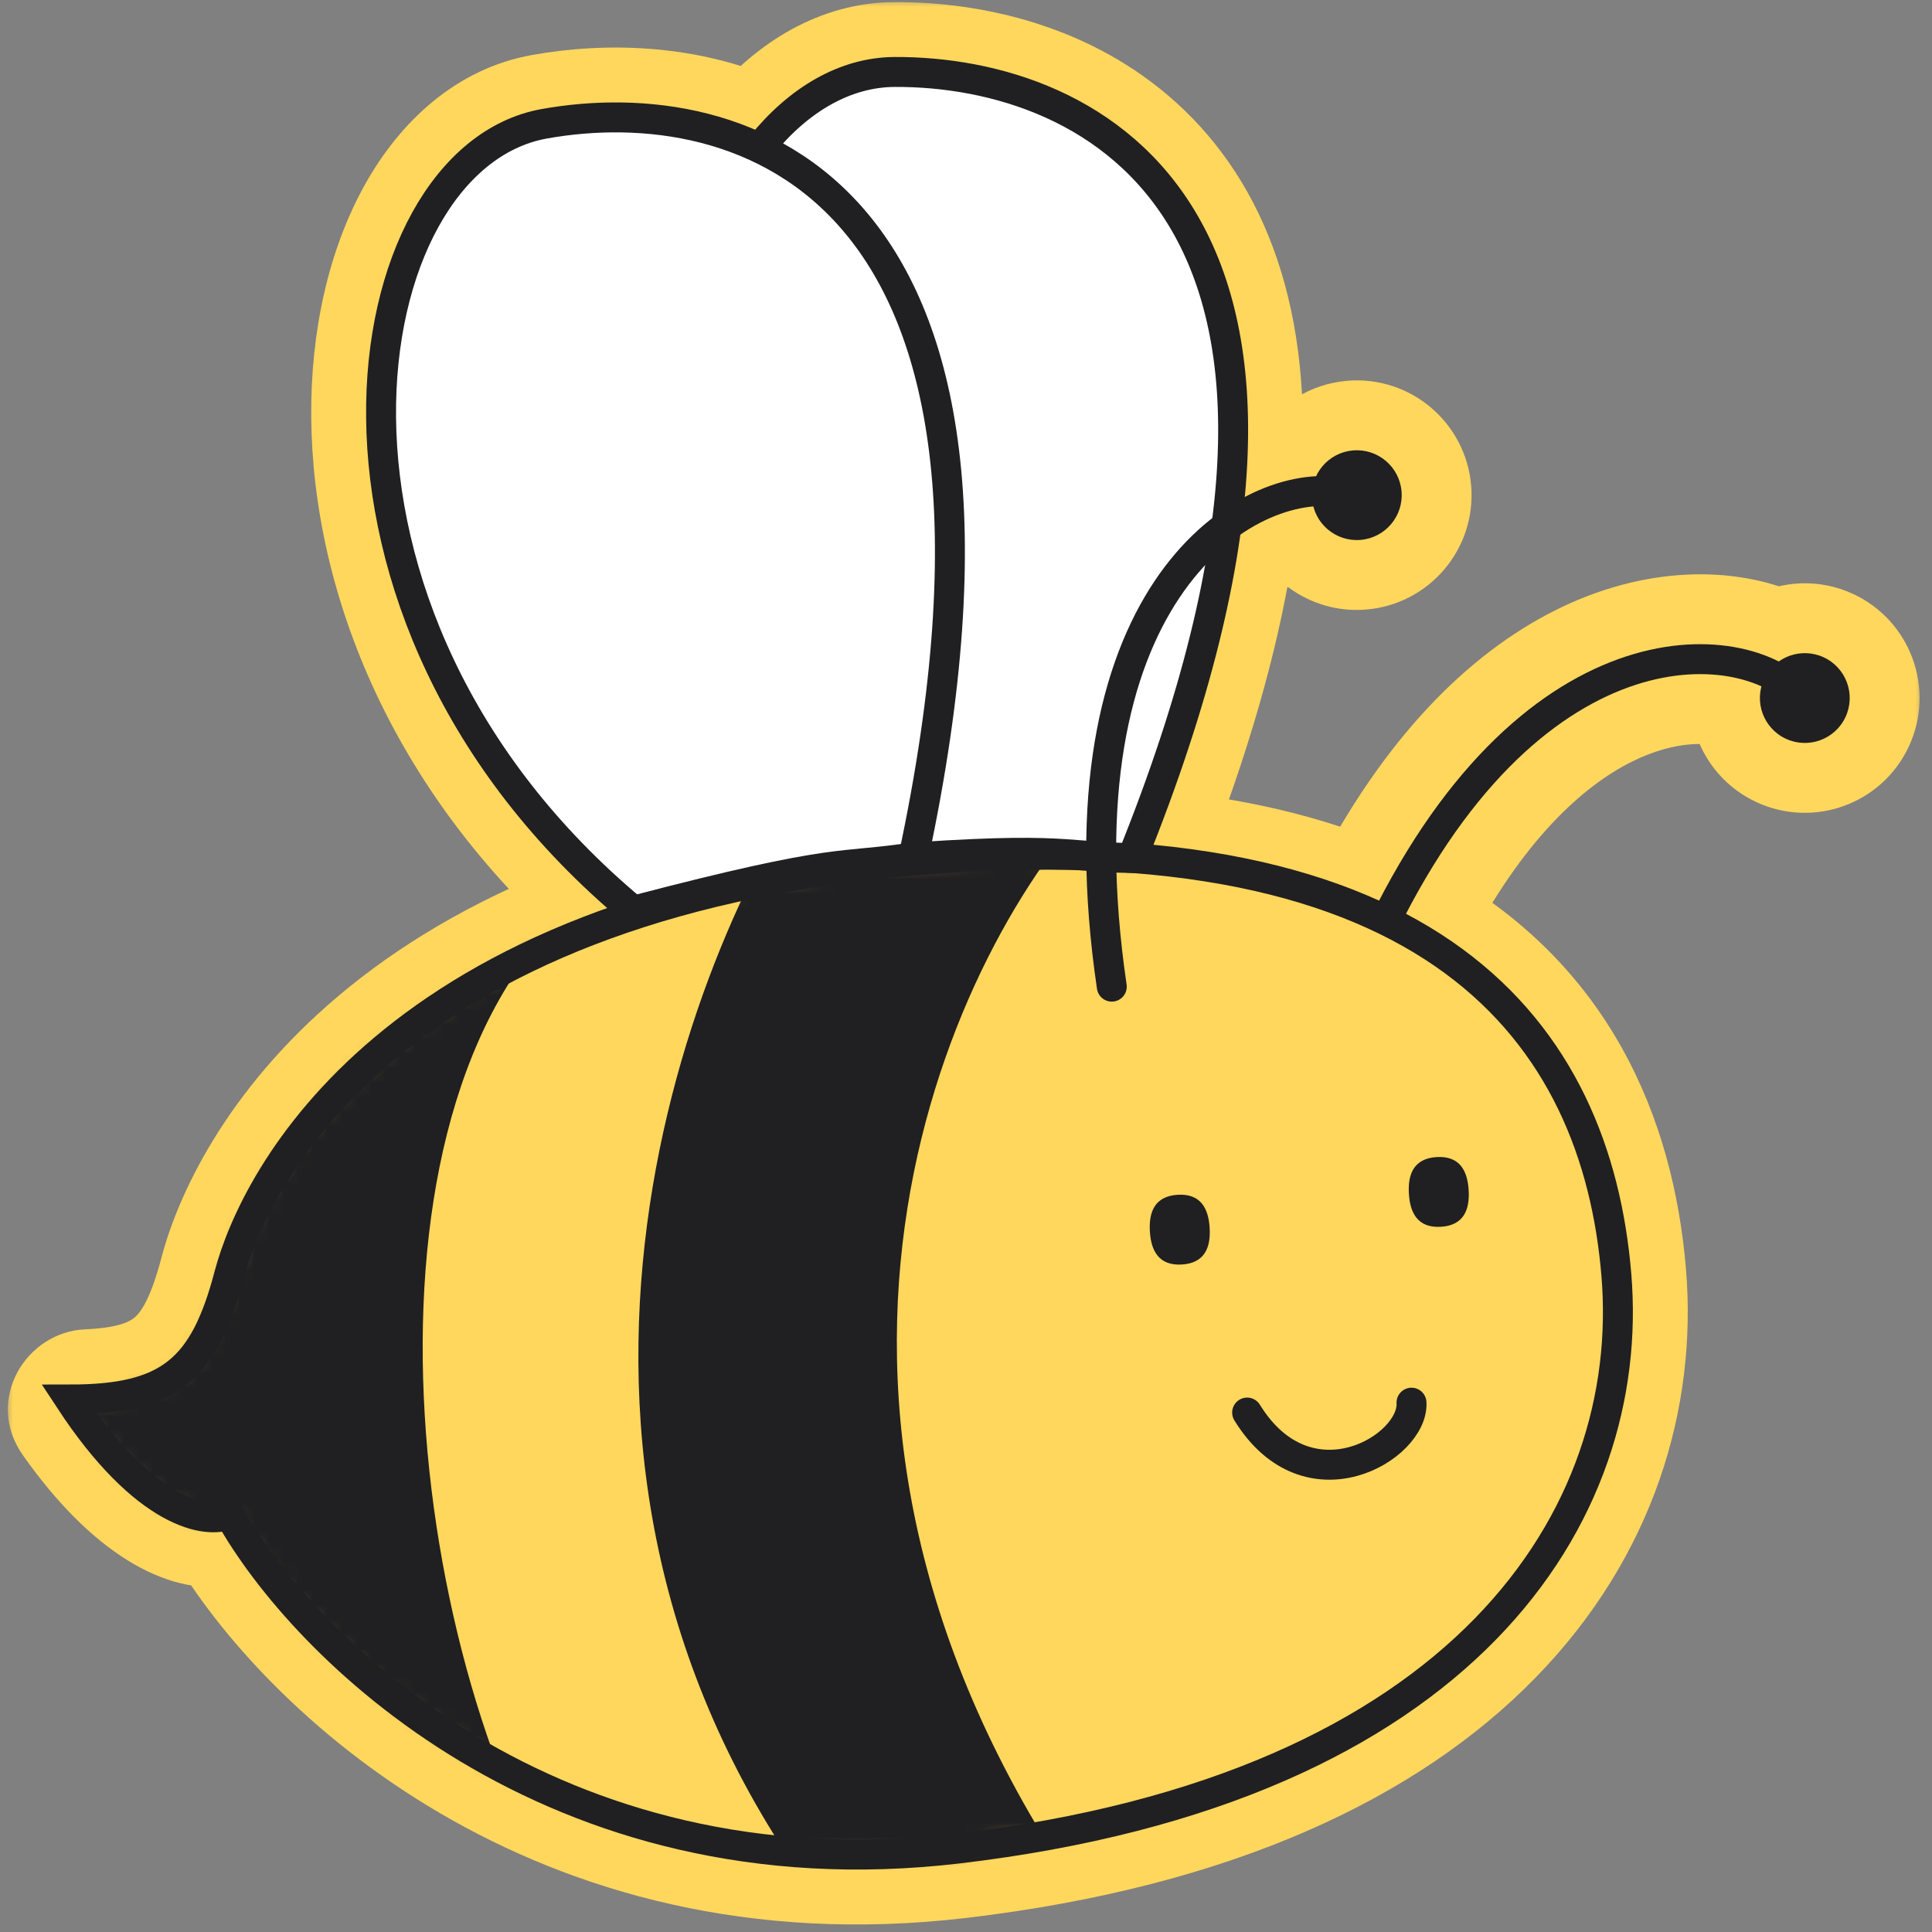 <?xml version="1.0" encoding="UTF-8"?> <svg xmlns="http://www.w3.org/2000/svg" width="133" height="133" viewBox="0 0 133 133" fill="none"><rect x="0" y="0" width="133" height="133" fill="#808080" stroke="none"/> <mask id="path-1-outside-1_139_9678" maskUnits="userSpaceOnUse" x="0.38" y="-0.046" width="132" height="133" fill="black"> <rect fill="white" x="0.38" y="-0.046" width="132" height="133"></rect> <path fill-rule="evenodd" clip-rule="evenodd" d="M85.839 34.135C85.325 34.4 84.682 33.986 84.729 33.409C86.58 10.709 72.033 4.908 61.593 4.954C58.285 4.969 55.161 6.741 52.627 9.767C52.421 10.013 52.077 10.094 51.784 9.964C47.026 7.865 41.795 7.745 37.463 8.522C24.116 10.918 18.91 41.857 43.328 62.468C43.497 62.611 43.735 62.663 43.95 62.607C54.264 59.915 56.884 59.667 59.559 59.414L59.559 59.414C60.502 59.325 61.452 59.235 62.75 59.037C69.877 58.544 72.192 58.703 74.437 58.88C70.894 58.773 67.036 58.886 62.838 59.246C26.771 62.337 17.496 81.23 15.779 87.756C14.172 93.862 11.963 96.06 6.059 96.317C5.513 96.341 5.189 96.953 5.503 97.4C9.817 103.541 13.407 104.683 15.17 104.418C15.525 104.365 15.909 104.479 16.091 104.789C21.495 113.963 38.453 130.491 65.929 127.258C100.966 123.136 112.645 104.244 111.271 87.756C110.494 78.43 106.64 69.544 96.912 64.144C96.586 63.962 96.453 63.554 96.624 63.222C100.877 54.926 105.732 50.374 110.118 48.169C114.361 46.035 118.167 46.081 120.718 47.028C121.034 47.145 121.185 47.489 121.16 47.825C121.067 49.07 121.741 50.3 122.941 50.857C124.489 51.577 126.327 50.905 127.047 49.357C127.766 47.808 127.095 45.97 125.546 45.25C124.637 44.828 123.627 44.885 122.803 45.318C122.578 45.437 122.31 45.461 122.078 45.357C118.889 43.921 114.178 43.821 109.193 46.328C104.316 48.779 99.176 53.71 94.767 62.326C94.599 62.655 94.203 62.797 93.864 62.652C89.778 60.897 84.83 59.674 78.873 59.141C78.41 59.099 78.114 58.623 78.285 58.191C81.362 50.414 83.24 43.715 84.17 37.957C84.196 37.795 84.278 37.648 84.404 37.544C86.247 36.022 88.163 35.209 89.83 34.937C90.162 34.883 90.463 35.107 90.608 35.411C91.143 36.54 92.336 37.276 93.655 37.168C95.357 37.028 96.623 35.536 96.483 33.834C96.343 32.132 94.851 30.866 93.149 31.006C92.15 31.088 91.3 31.637 90.798 32.42C90.661 32.634 90.44 32.788 90.187 32.812C88.806 32.942 87.321 33.373 85.839 34.135Z"></path> </mask> <path d="M61.593 4.954L61.572 0.145L61.572 0.145L61.593 4.954ZM37.463 8.522L36.613 3.789L36.613 3.789L37.463 8.522ZM59.559 59.414L59.123 54.625L59.114 54.626L59.105 54.627L59.559 59.414ZM59.559 59.414L59.994 64.203L60.003 64.202L60.012 64.201L59.559 59.414ZM62.75 59.037L62.418 54.239L62.22 54.253L62.024 54.283L62.75 59.037ZM74.437 58.88L74.292 63.686L74.814 54.086L74.437 58.88ZM62.838 59.246L62.427 54.454L62.427 54.454L62.838 59.246ZM65.929 127.258L66.491 132.034L66.491 132.034L65.929 127.258ZM111.271 87.756L116.063 87.357L116.063 87.357L111.271 87.756ZM110.118 48.169L107.958 43.872L107.958 43.872L110.118 48.169ZM122.941 50.857L120.914 55.218L120.914 55.218L122.941 50.857ZM127.047 49.357L122.686 47.33L122.686 47.33L127.047 49.357ZM125.546 45.25L127.573 40.889L127.573 40.889L125.546 45.25ZM109.193 46.328L111.353 50.624L111.353 50.624L109.193 46.328ZM93.655 37.168L94.048 41.961L94.048 41.961L93.655 37.168ZM96.483 33.834L91.69 34.227L91.69 34.227L96.483 33.834ZM93.149 31.006L92.756 26.213L92.756 26.213L93.149 31.006ZM90.798 32.42L94.847 35.016L90.798 32.42ZM90.187 32.812L89.736 28.024L90.187 32.812ZM89.83 34.937L89.055 30.191L89.83 34.937ZM90.608 35.411L94.953 33.351L90.608 35.411ZM52.627 9.767L56.314 12.855L52.627 9.767ZM51.784 9.964L53.725 5.565L51.784 9.964ZM84.17 37.957L79.423 37.19L84.17 37.957ZM84.404 37.544L81.341 33.837L84.404 37.544ZM122.803 45.318L125.04 49.575L122.803 45.318ZM122.078 45.357L120.104 49.742L120.104 49.742L122.078 45.357ZM120.718 47.028L119.045 51.536L120.718 47.028ZM121.16 47.825L125.955 48.18L121.16 47.825ZM96.912 64.144L99.247 59.939L96.912 64.144ZM96.624 63.222L100.903 65.416L96.624 63.222ZM43.328 62.468L46.43 58.793L43.328 62.468ZM43.95 62.607L45.164 67.26L43.95 62.607ZM94.767 62.326L90.486 60.135L94.767 62.326ZM93.864 62.652L91.966 67.07L93.864 62.652ZM78.873 59.141L78.444 63.931L78.873 59.141ZM78.285 58.191L82.756 59.961L78.285 58.191ZM84.729 33.409L79.936 33.018L84.729 33.409ZM85.839 34.135L88.038 38.412L85.839 34.135ZM15.17 104.418L14.456 99.662L15.17 104.418ZM16.091 104.789L20.235 102.348L16.091 104.789ZM6.059 96.317L6.268 101.122L6.268 101.122L6.059 96.317ZM5.503 97.4L1.568 100.164L5.503 97.4ZM61.614 9.763C66.064 9.743 70.991 10.988 74.535 14.21C77.896 17.265 80.77 22.79 79.936 33.018L89.522 33.8C90.539 21.329 87.065 12.602 81.005 7.093C75.128 1.751 67.562 0.119 61.572 0.145L61.614 9.763ZM56.314 12.855C58.227 10.57 60.116 9.77 61.614 9.763L61.572 0.145C56.453 0.168 52.095 2.912 48.94 6.68L56.314 12.855ZM38.312 13.256C41.977 12.598 46.186 12.751 49.842 14.364L53.725 5.565C47.866 2.98 41.613 2.892 36.613 3.789L38.312 13.256ZM46.43 58.793C35.294 49.394 31.114 37.836 31.042 28.627C31.006 23.986 32.011 20.104 33.516 17.404C35.028 14.691 36.803 13.526 38.312 13.256L36.613 3.789C31.449 4.716 27.569 8.317 25.114 12.723C22.651 17.142 21.378 22.731 21.425 28.701C21.518 40.714 26.943 54.931 40.226 66.142L46.43 58.793ZM59.105 54.627C56.104 54.911 53.221 55.218 42.736 57.954L45.164 67.26C55.307 64.613 57.664 64.424 60.012 64.202L59.105 54.627ZM59.123 54.625L59.123 54.625L59.994 64.203L59.994 64.203L59.123 54.625ZM62.024 54.283C60.872 54.459 60.038 54.538 59.105 54.627L60.012 64.201C60.967 64.111 62.033 64.011 63.476 63.79L62.024 54.283ZM74.814 54.086C72.305 53.888 69.751 53.732 62.418 54.239L63.081 63.834C70.003 63.356 72.079 63.518 74.06 63.674L74.814 54.086ZM63.248 64.037C67.284 63.691 70.955 63.586 74.292 63.686L74.582 54.073C70.833 53.96 66.788 54.081 62.427 54.454L63.248 64.037ZM20.429 88.98C21.062 86.574 23.317 81.114 29.523 75.892C35.689 70.704 46.04 65.512 63.248 64.037L62.427 54.454C43.569 56.071 31.248 61.871 23.331 68.533C15.454 75.162 12.213 82.411 11.128 86.532L20.429 88.98ZM6.268 101.122C9.724 100.971 13.067 100.222 15.751 97.801C18.317 95.487 19.565 92.266 20.429 88.98L11.128 86.532C10.386 89.352 9.726 90.284 9.31 90.659C9.012 90.927 8.298 91.406 5.849 91.513L6.268 101.122ZM14.456 99.662C14.997 99.581 14.799 99.822 13.814 99.216C12.86 98.629 11.332 97.332 9.438 94.635L1.568 100.164C6.219 106.785 11.357 109.853 15.884 109.174L14.456 99.662ZM65.367 122.482C40.272 125.434 24.948 110.35 20.235 102.348L11.948 107.23C18.042 117.576 36.634 135.547 66.491 132.034L65.367 122.482ZM106.478 88.155C107.055 95.077 104.92 102.531 98.813 108.784C92.664 115.082 82.132 120.51 65.367 122.482L66.491 132.034C84.763 129.884 97.589 123.805 105.695 115.504C113.843 107.159 116.86 96.922 116.063 87.357L106.478 88.155ZM94.578 68.348C102.527 72.762 105.794 79.948 106.478 88.155L116.063 87.357C115.193 76.913 110.752 66.327 99.247 59.939L94.578 68.348ZM100.903 65.416C104.811 57.794 109.014 54.107 112.279 52.465L107.958 43.872C102.45 46.642 96.942 52.059 92.344 61.028L100.903 65.416ZM112.279 52.465C115.46 50.865 117.878 51.103 119.045 51.536L122.391 42.519C118.456 41.059 113.262 41.205 107.958 43.872L112.279 52.465ZM116.364 47.469C116.128 50.644 117.841 53.79 120.914 55.218L124.967 46.496C125.641 46.809 126.006 47.496 125.955 48.18L116.364 47.469ZM120.914 55.218C124.871 57.057 129.569 55.34 131.408 51.383L122.686 47.33C123.086 46.47 124.107 46.097 124.967 46.496L120.914 55.218ZM131.408 51.383C133.247 47.426 131.53 42.728 127.573 40.889L123.52 49.611C122.659 49.212 122.286 48.19 122.686 47.33L131.408 51.383ZM127.573 40.889C125.246 39.808 122.66 39.961 120.566 41.062L125.04 49.575C124.594 49.809 124.028 49.847 123.52 49.611L127.573 40.889ZM124.053 40.972C119.366 38.861 113.129 38.965 107.032 42.031L111.353 50.624C115.227 48.676 118.412 48.98 120.104 49.742L124.053 40.972ZM107.032 42.031C101.032 45.048 95.24 50.846 90.486 60.135L99.048 64.516C103.113 56.574 107.601 52.511 111.353 50.624L107.032 42.031ZM78.444 63.931C83.992 64.427 88.429 65.552 91.966 67.07L95.761 58.233C91.127 56.243 85.668 54.921 79.301 54.351L78.444 63.931ZM79.423 37.19C78.56 42.532 76.793 48.891 73.813 56.422L82.756 59.961C85.932 51.937 87.92 44.898 88.918 38.724L79.423 37.19ZM87.467 41.252C88.704 40.23 89.842 39.807 90.605 39.683L89.055 30.191C86.483 30.611 83.79 31.814 81.341 33.837L87.467 41.252ZM86.263 37.472C87.627 40.349 90.671 42.238 94.048 41.961L93.261 32.375C94.002 32.314 94.659 32.731 94.953 33.351L86.263 37.472ZM94.048 41.961C98.397 41.604 101.633 37.789 101.276 33.441L91.69 34.227C91.613 33.282 92.316 32.453 93.261 32.375L94.048 41.961ZM101.276 33.441C100.919 29.092 97.104 25.856 92.756 26.213L93.543 35.799C92.597 35.876 91.768 35.173 91.69 34.227L101.276 33.441ZM92.756 26.213C90.198 26.423 88.026 27.834 86.749 29.825L94.847 35.016C94.575 35.44 94.101 35.753 93.543 35.799L92.756 26.213ZM89.736 28.024C87.696 28.216 85.622 28.84 83.64 29.858L88.038 38.412C89.021 37.907 89.916 37.668 90.638 37.6L89.736 28.024ZM86.749 29.825C87.278 29 88.289 28.161 89.736 28.024L90.638 37.6C92.591 37.416 94.043 36.269 94.847 35.016L86.749 29.825ZM90.605 39.683C88.142 40.085 86.702 38.399 86.263 37.472L94.953 33.351C94.225 31.816 92.183 29.68 89.055 30.191L90.605 39.683ZM48.94 6.68C50.104 5.29 52.051 4.826 53.725 5.565L49.842 14.364C52.102 15.361 54.739 14.735 56.314 12.855L48.94 6.68ZM88.918 38.724C88.765 39.667 88.276 40.583 87.467 41.252L81.341 33.837C80.279 34.714 79.628 35.923 79.423 37.19L88.918 38.724ZM120.566 41.062C121.431 40.606 122.726 40.374 124.053 40.972L120.104 49.742C121.895 50.548 123.724 50.267 125.04 49.575L120.566 41.062ZM119.045 51.536C116.705 50.668 116.288 48.49 116.364 47.469L125.955 48.18C126.081 46.487 125.363 43.622 122.391 42.519L119.045 51.536ZM99.247 59.939C101.094 60.965 101.965 63.345 100.903 65.416L92.344 61.028C90.942 63.764 92.078 66.96 94.578 68.348L99.247 59.939ZM40.226 66.142C41.608 67.309 43.46 67.705 45.164 67.26L42.736 57.954C44.011 57.621 45.387 57.913 46.43 58.793L40.226 66.142ZM90.486 60.135C91.472 58.209 93.778 57.381 95.761 58.233L91.966 67.07C94.628 68.213 97.727 67.1 99.048 64.516L90.486 60.135ZM79.301 54.351C82.011 54.594 83.778 57.378 82.756 59.961L73.813 56.422C72.449 59.868 74.809 63.605 78.444 63.931L79.301 54.351ZM79.936 33.018C79.57 37.511 84.309 40.329 88.038 38.412L83.64 29.858C86.34 28.47 89.794 30.461 89.522 33.8L79.936 33.018ZM15.884 109.174C15.02 109.303 13.085 109.161 11.948 107.23L20.235 102.348C18.732 99.798 16.03 99.426 14.456 99.662L15.884 109.174ZM5.849 91.513C1.795 91.689 -1.093 96.375 1.568 100.164L9.438 94.635C11.471 97.53 9.23 100.992 6.268 101.122L5.849 91.513Z" fill="#FFD75D" mask="url(#path-1-outside-1_139_9678)"></path> <path d="M92.858 69.133C102.614 44.063 117.803 43.167 123.143 47.164" stroke="#202022" stroke-width="2.061" stroke-linecap="round"></path> <circle cx="124.244" cy="48.054" r="3.091" transform="rotate(24.924 124.244 48.054)" fill="#202022"></circle> <path d="M15.779 87.756C14.062 94.282 11.658 96.343 4.788 96.343C10.009 104.312 14.291 104.931 15.779 104.244C20.817 113.289 37.901 130.555 65.93 127.258C100.967 123.136 112.645 104.244 111.271 87.756C109.897 71.268 98.906 56.154 62.838 59.245C26.771 62.337 17.497 81.229 15.779 87.756Z" fill="#FFD75D" stroke="#202022" stroke-width="2.061"></path> <mask id="mask0_139_9678" style="mask-type:alpha" maskUnits="userSpaceOnUse" x="4" y="58" width="81" height="70"> <path d="M15.779 87.756C14.062 94.283 11.658 96.344 4.788 96.344C10.009 104.313 14.291 104.931 15.779 104.244C20.817 113.289 37.901 130.556 65.93 127.258C100.967 123.136 76.235 103.231 74.517 91.208C72.8 79.186 98.906 56.154 62.838 59.246C26.771 62.337 17.497 81.23 15.779 87.756Z" fill="#D9D9D9"></path> </mask> <g mask="url(#mask0_139_9678)"> <path d="M39.48 132.084C28.145 114.909 23.336 76.781 39.48 62.354L3.413 68.88L-7.579 101.856C-0.022 111.359 19.97 130.71 39.48 132.084Z" fill="#202022"></path> <path d="M74.697 55.828C64.621 67.163 50.79 98.421 76.071 132.771H57.866C33.684 102.543 46.416 67.278 55.805 53.423L74.697 55.828Z" fill="#202022"></path> </g> <path d="M61.594 4.954C75.204 4.894 95.794 14.771 77.933 59.072C72.72 58.974 73.171 58.141 58.308 59.378C37.497 34.815 47.983 5.015 61.594 4.954Z" fill="white" stroke="#202022" stroke-width="2.061"></path> <path d="M37.462 8.522C50.859 6.118 72.843 12.301 62.881 59.016C57.729 59.818 58.029 58.919 43.602 62.698C18.87 42.088 24.066 10.927 37.462 8.522Z" fill="white" stroke="#202022" stroke-width="2.061"></path> <path d="M76.536 67.922C72.627 41.307 85.388 33.022 92.006 33.857" stroke="#202022" stroke-width="2.061" stroke-linecap="round"></path> <circle cx="93.403" cy="34.087" r="3.091" transform="rotate(-4.693 93.403 34.087)" fill="#202022"></circle> <path d="M85.853 97.241C90.047 104.045 97.353 99.649 97.168 96.561" stroke="#202022" stroke-width="2.061" stroke-linecap="round"></path> <path d="M83.273 84.526C83.353 85.851 82.951 86.954 81.36 87.05C79.769 87.145 79.238 86.099 79.158 84.773C79.079 83.448 79.481 82.345 81.071 82.249C82.662 82.154 83.193 83.2 83.273 84.526Z" fill="#202022"></path> <path d="M101.103 81.93C101.183 83.255 100.781 84.358 99.191 84.453C97.6 84.549 97.069 83.503 96.989 82.177C96.909 80.851 97.311 79.749 98.902 79.653C100.493 79.558 101.024 80.604 101.103 81.93Z" fill="#202022"></path> </svg> 